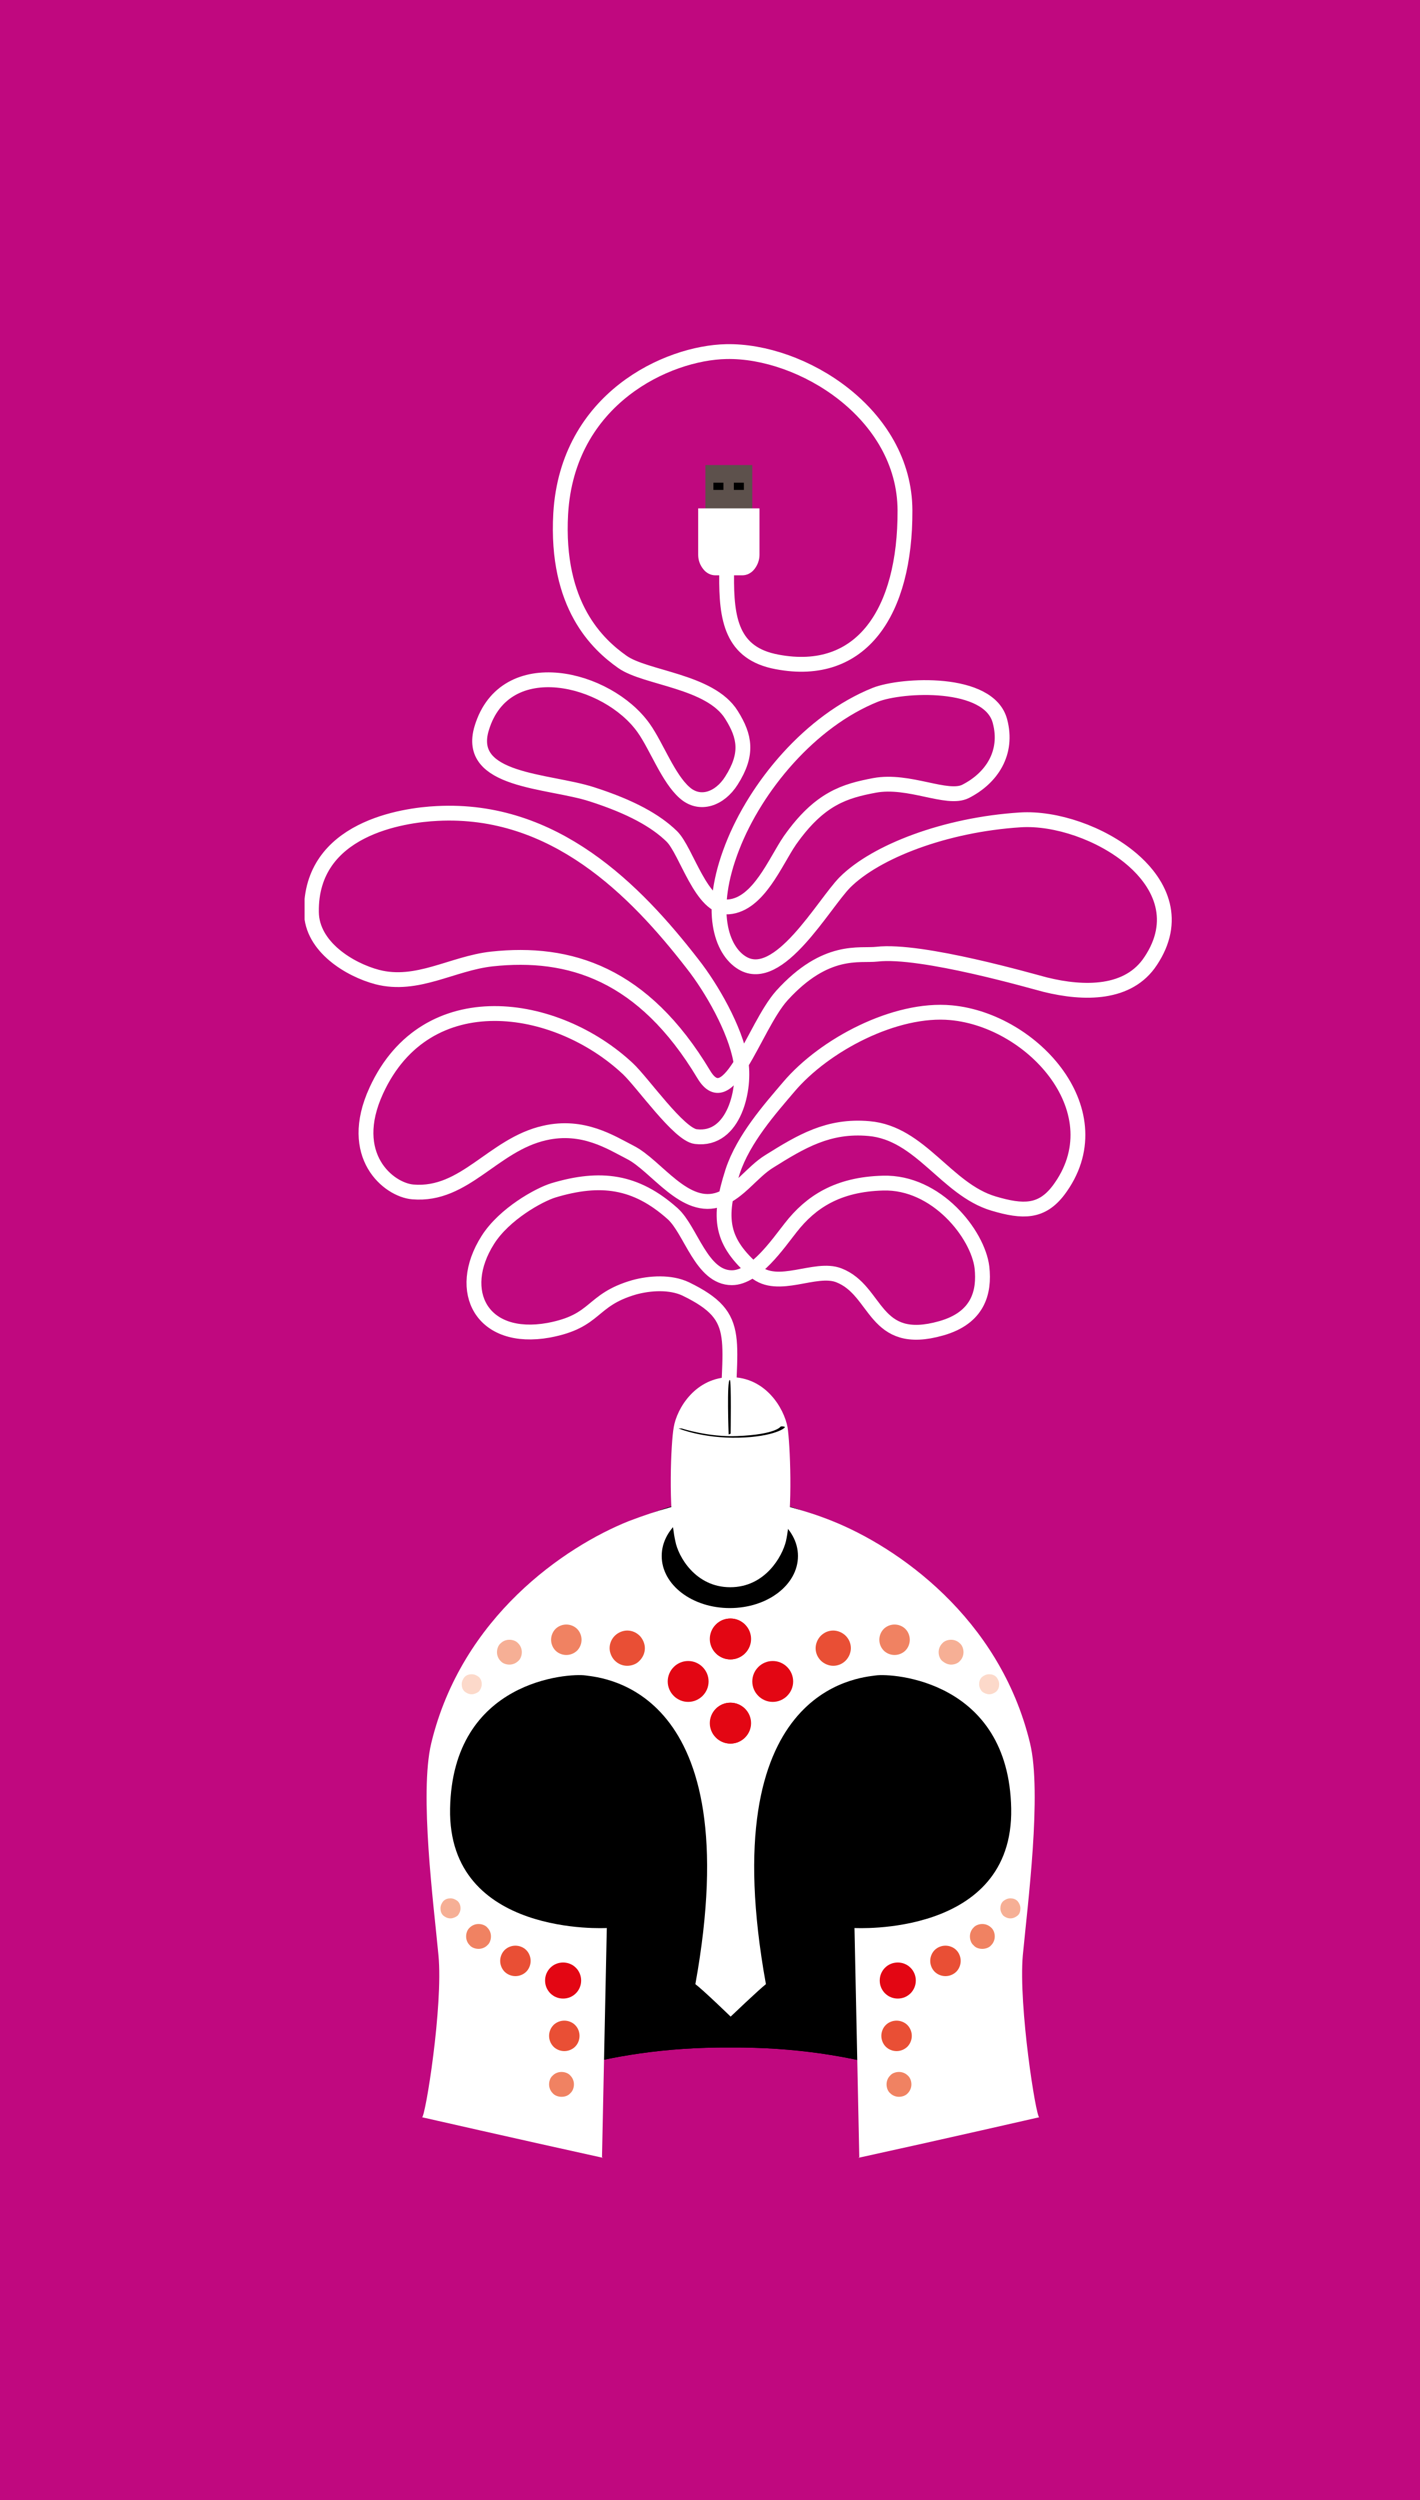 <!-- Generator: Adobe Illustrator 17.1.0, SVG Export Plug-In  -->
<svg version="1.1"
	 xmlns="http://www.w3.org/2000/svg" xmlns:xlink="http://www.w3.org/1999/xlink" xmlns:a="http://ns.adobe.com/AdobeSVGViewerExtensions/3.0/"
	 x="0px" y="0px" width="354.3px" height="623.6px" viewBox="0 0 354.3 623.6" enable-background="new 0 0 354.3 623.6"
	 xml:space="preserve">
<defs>
</defs>
<rect x="0" fill="#C0087F" width="354.3" height="623.6"/>
<g>
	<defs>
		<rect id="SVGID_1_" x="0" width="354.3" height="623.6"/>
	</defs>
	<clipPath id="SVGID_2_">
		<use xlink:href="#SVGID_1_"  overflow="visible"/>
	</clipPath>
	<g clip-path="url(#SVGID_2_)">
		<defs>
			<rect id="SVGID_3_" x="76" y="85.4" width="216.5" height="452.8"/>
		</defs>
		<clipPath id="SVGID_4_">
			<use xlink:href="#SVGID_3_"  overflow="visible"/>
		</clipPath>
		<path clip-path="url(#SVGID_4_)" fill-rule="evenodd" clip-rule="evenodd" d="M182.2,374.4c5.5,0,10.4,0,15.5,1.6
			c30.5,9.4,54.2,49.6,54.2,49.6c0,0,2.4,9.3,2.7,24.4c-4.7,30.1-0.5,77.1-1.1,76.8c-18.4-6.8-38.3-16.3-71.3-16.1
			c-33.1-0.2-52.9,9.3-71.3,16.1c-0.6,0.2,3.6-46.7-1.1-76.8c0.3-15.1,2.7-24.4,2.7-24.4s23.7-40.2,54.2-49.6
			C171.9,374.4,176.7,374.4,182.2,374.4"/>
		<path clip-path="url(#SVGID_4_)" fill-rule="evenodd" clip-rule="evenodd" d="M182.2,374.4c5.5,0,10.4,0,15.5,1.6
			c30.5,9.4,54.2,49.6,54.2,49.6c0,0,2.4,9.3,2.7,24.4c-4.7,30.1-0.5,77.1-1.1,76.8c-18.4-6.8-38.3-16.3-71.3-16.1
			c-33.1-0.2-52.9,9.3-71.3,16.1c-0.6,0.2,3.6-46.7-1.1-76.8c0.3-15.1,2.7-24.4,2.7-24.4s23.7-40.2,54.2-49.6
			C171.9,374.4,176.7,374.4,182.2,374.4"/>
		<path clip-path="url(#SVGID_4_)" fill-rule="evenodd" clip-rule="evenodd" fill="#FFFFFF" d="M259.3,528.1
			c-0.8,0.1-5.2-27.7-4.1-40.4c1.2-12.7,4.8-40.4,1.8-52.9c-7.6-31.5-33.3-49-49.3-55.4c-3.7-1.5-7-2.5-9.9-3.3
			c-5.2-1.6-10-1.6-15.5-1.6h0c-5.5,0-10.4,0-15.5,1.6c-2.9,0.8-6.2,1.9-9.9,3.3c-16,6.4-41.7,23.9-49.3,55.4
			c-3,12.6,0.6,40.2,1.8,52.9c1.2,12.7-3.3,40.5-4.1,40.4c-0.4-0.1,24.1,5.5,45.5,10.2l-0.6-0.2l1.2-57.2c0,0-39.7,2.3-39.1-29.8
			c0.6-32.1,29.7-33.8,33.8-33.2c4.1,0.6,40.8,3,27.4,77c2.1,1.6,8.8,8.1,8.8,8.1s6.8-6.5,8.8-8.1c-13.4-74,23.3-76.4,27.4-77
			c4.1-0.6,33.2,1.2,33.8,33.2c0.6,32.1-39.1,29.8-39.1,29.8l1.2,57.2l-0.6,0.2C235.3,533.6,259.7,528,259.3,528.1"/>
		<rect x="176" y="116" clip-path="url(#SVGID_4_)" fill="#5D514C" width="11.7" height="12.1"/>
		<path clip-path="url(#SVGID_4_)" fill-rule="evenodd" clip-rule="evenodd" fill="#FFFFFF" d="M178.5,143.5c-1.1,0-2.2-0.5-3-1.5
			c-0.8-1-1.3-2.2-1.3-3.6v-11.6h15.3v11.6c0,1.3-0.5,2.6-1.3,3.6c-0.8,1-1.9,1.5-3,1.5"/>
		<rect x="178" y="120.4" clip-path="url(#SVGID_4_)" width="2.5" height="1.8"/>
		<rect x="183.1" y="120.4" clip-path="url(#SVGID_4_)" width="2.5" height="1.8"/>
		<path clip-path="url(#SVGID_4_)" fill="none" stroke="#FFFFFF" stroke-width="3.7" stroke-miterlimit="10" d="M181.5,358.4
			c0-24.6,4.4-29.7-10.4-36.9c-3.8-1.8-8.9-1.5-12.9-0.4c-11,3.2-9.1,8.4-21.3,10.7c-16.7,3-23.3-9.7-15.2-22.5
			c4.1-6.5,12.8-11.3,16.4-12.4c11.7-3.5,20.5-2.4,29.7,5.8c4.6,4.1,7.2,16,14.8,16c5.8,0,11.6-8.6,14.7-12.5
			c5-6.4,11.7-10.8,23-11.1c13.4-0.4,23.7,12.8,24.7,21c0.7,6.3-1,12.6-10.1,15.2c-17.1,4.9-15.8-9.4-25.6-13.2
			c-5.9-2.3-15.2,3.9-20.9-1c-8.5-7.4-9.4-13.1-5.6-24.9c2.7-8.2,9.5-15.8,14-21.1c8.9-10.5,26.6-19.8,40.5-18.5
			c20.6,1.9,41.3,25,26.8,44.3c-4.2,5.5-8.8,5.5-16.2,3.3c-11.8-3.5-18.2-17.6-31.1-18.7c-10.1-0.9-16.9,3.2-24.9,8.2
			c-4.2,2.6-7.4,7.6-12.2,9.4c-8.8,3.3-15.9-8.4-22.5-11.7c-4.7-2.4-11.7-7-21.3-4.8c-12.9,2.9-19.9,15.8-32.9,14.7
			c-6-0.5-16.6-9-9.1-25.3c12.5-27.2,44.9-22.2,62.8-5.4c3.7,3.5,12.7,16.4,16.9,16.9c9.7,1.2,12.5-12.2,11.2-19
			c-1.4-7.8-7.2-18-12.1-24.2c-14.2-18.3-34.4-38.9-63.6-37.4c-8.5,0.4-31.7,3.7-31.4,24.6c0.1,8.7,9.6,14.4,16.4,16.2
			c10,2.6,18.7-3.4,28.6-4.5c19.4-2.1,37.8,3.6,52.9,28.8c6.3,10.5,12.5-11.9,19.5-19.7c11-12.1,19.4-9.8,23.7-10.3
			c11.1-1.3,39.2,6.9,42,7.6c9.7,2.4,20.8,2.5,26.3-5.9c13.2-19.8-15-36.3-32.5-35.2c-18.8,1.2-36.1,7.9-43.8,15.6
			c-5.4,5.5-16.5,25.6-25.6,20.1c-5.2-3.1-8.7-13-2.5-28.9c5.9-15.2,19.5-31.5,35.7-38c6.6-2.6,28.4-3.8,31.1,6.6
			c2.1,7.9-2.1,14.2-8.6,17.5c-4.6,2.3-14.1-3.1-22.7-1.5c-7.4,1.4-13.7,3.2-21.1,13.7c-3.6,5.2-7.8,16-15.3,16.6
			c-6.8,0.5-10.5-14-14.2-17.6c-3.9-3.8-10-7.3-20-10.5c-10.9-3.5-31.5-3.1-27.4-16.5c5.8-19.1,31.4-12.7,40.4,0
			c3.2,4.5,6.1,12.5,10.2,16.1c3.8,3.4,8.8,1.6,11.7-3c4.2-6.6,3.4-11,0-16.4c-5.3-8.5-21.4-9.1-27.2-13.2c-6.1-4.3-16.7-14-15.4-37
			c1.7-28.7,26.6-40.1,41.3-40.4c18.8-0.4,44.5,15.4,44.6,39.6c0.1,25.3-10.8,41.8-31.9,37.8c-11.4-2.1-12.7-10.7-12.6-21.7"/>
		<path clip-path="url(#SVGID_4_)" fill-rule="evenodd" clip-rule="evenodd" fill="#F6AF95" d="M127.1,415.2c-0.8,0-1.7-0.3-2.2-0.9
			c-0.6-0.6-0.9-1.4-0.9-2.2c0-0.8,0.3-1.7,0.9-2.2c0.6-0.6,1.4-0.9,2.2-0.9c0.8,0,1.7,0.3,2.2,0.9c0.6,0.6,0.9,1.4,0.9,2.2
			c0,0.8-0.3,1.7-0.9,2.2C128.8,414.8,128,415.2,127.1,415.2"/>
		<path clip-path="url(#SVGID_4_)" fill-rule="evenodd" clip-rule="evenodd" fill="#F08262" d="M141.3,412.8c-1,0-2-0.4-2.7-1.1
			c-0.7-0.7-1.1-1.7-1.1-2.7s0.4-2,1.1-2.7c0.7-0.7,1.7-1.1,2.7-1.1c1,0,2,0.4,2.7,1.1c0.7,0.7,1.1,1.7,1.1,2.7s-0.4,2-1.1,2.7
			C143.3,412.4,142.3,412.8,141.3,412.8"/>
		<path clip-path="url(#SVGID_4_)" fill-rule="evenodd" clip-rule="evenodd" fill="#E94F35" d="M156.5,415.5c-1.2,0-2.3-0.5-3.1-1.3
			c-0.8-0.8-1.3-2-1.3-3.1c0-1.2,0.5-2.3,1.3-3.1c0.8-0.8,2-1.3,3.1-1.3c1.2,0,2.3,0.5,3.1,1.3c0.8,0.8,1.3,2,1.3,3.1
			c0,1.2-0.5,2.3-1.3,3.1C158.9,415,157.7,415.5,156.5,415.5"/>
		<path clip-path="url(#SVGID_4_)" fill-rule="evenodd" clip-rule="evenodd" fill="#E30613" d="M176.8,419.4c0,2.8-2.3,5.1-5.1,5.1
			s-5.1-2.3-5.1-5.1c0-2.8,2.3-5.1,5.1-5.1S176.8,416.6,176.8,419.4"/>
		<path clip-path="url(#SVGID_4_)" fill-rule="evenodd" clip-rule="evenodd" fill="#E30613" d="M187.3,429.8c0,2.8-2.3,5.1-5.1,5.1
			c-2.8,0-5.1-2.3-5.1-5.1c0-2.8,2.3-5.1,5.1-5.1C185,424.7,187.3,427,187.3,429.8"/>
		<path clip-path="url(#SVGID_4_)" fill-rule="evenodd" clip-rule="evenodd" fill="#FCD9CA" d="M117.7,422.6c-0.7,0-1.3-0.3-1.8-0.7
			c-0.5-0.5-0.7-1.1-0.7-1.8c0-0.7,0.3-1.3,0.7-1.8c0.5-0.5,1.1-0.7,1.8-0.7c0.7,0,1.3,0.3,1.8,0.7c0.5,0.5,0.7,1.1,0.7,1.8
			c0,0.7-0.3,1.3-0.7,1.8C119,422.3,118.3,422.6,117.7,422.6"/>
		<path clip-path="url(#SVGID_4_)" fill-rule="evenodd" clip-rule="evenodd" fill="#F6AF95" d="M112.4,478.5c-0.7,0-1.3-0.3-1.8-0.7
			c-0.5-0.5-0.7-1.1-0.7-1.8c0-0.7,0.3-1.3,0.7-1.8c0.5-0.5,1.1-0.7,1.8-0.7c0.7,0,1.3,0.3,1.8,0.7c0.5,0.5,0.7,1.1,0.7,1.8
			c0,0.7-0.3,1.3-0.7,1.8C113.7,478.2,113,478.5,112.4,478.5"/>
		<path clip-path="url(#SVGID_4_)" fill-rule="evenodd" clip-rule="evenodd" fill="#F08262" d="M119.4,486.1c-0.8,0-1.7-0.3-2.2-0.9
			c-0.6-0.6-0.9-1.4-0.9-2.2c0-0.8,0.3-1.7,0.9-2.2c0.6-0.6,1.4-0.9,2.2-0.9c0.8,0,1.7,0.3,2.2,0.9c0.6,0.6,0.9,1.4,0.9,2.2
			c0,0.8-0.3,1.7-0.9,2.2C121,485.8,120.2,486.1,119.4,486.1"/>
		<path clip-path="url(#SVGID_4_)" fill-rule="evenodd" clip-rule="evenodd" fill="#E94F35" d="M128.6,492.9c-1,0-2-0.4-2.7-1.1
			c-0.7-0.7-1.1-1.7-1.1-2.7c0-1,0.4-2,1.1-2.7c0.7-0.7,1.7-1.1,2.7-1.1c1,0,2,0.4,2.7,1.1c0.7,0.7,1.1,1.7,1.1,2.7
			c0,1-0.4,2-1.1,2.7C130.6,492.5,129.6,492.9,128.6,492.9"/>
		<path clip-path="url(#SVGID_4_)" fill-rule="evenodd" clip-rule="evenodd" fill="#E30613" d="M145,494c0,2.5-2,4.5-4.5,4.5
			c-2.5,0-4.5-2-4.5-4.5s2-4.5,4.5-4.5C143,489.5,145,491.5,145,494"/>
		<path clip-path="url(#SVGID_4_)" fill-rule="evenodd" clip-rule="evenodd" fill="#E94F35" d="M140.8,511.6c-1,0-2-0.4-2.7-1.1
			c-0.7-0.7-1.1-1.7-1.1-2.7c0-1,0.4-2,1.1-2.7c0.7-0.7,1.7-1.1,2.7-1.1c1,0,2,0.4,2.7,1.1c0.7,0.7,1.1,1.7,1.1,2.7
			c0,1-0.4,2-1.1,2.7C142.8,511.2,141.8,511.6,140.8,511.6"/>
		<path clip-path="url(#SVGID_4_)" fill-rule="evenodd" clip-rule="evenodd" fill="#F08262" d="M140.1,523c-0.8,0-1.7-0.3-2.2-0.9
			c-0.6-0.6-0.9-1.4-0.9-2.2c0-0.8,0.3-1.7,0.9-2.2c0.6-0.6,1.4-0.9,2.2-0.9c0.8,0,1.7,0.3,2.2,0.9c0.6,0.6,0.9,1.4,0.9,2.2
			c0,0.8-0.3,1.7-0.9,2.2C141.8,522.7,141,523,140.1,523"/>
		<path clip-path="url(#SVGID_4_)" fill-rule="evenodd" clip-rule="evenodd" fill="#E30613" d="M187.3,408.8c0,2.8-2.3,5.1-5.1,5.1
			c-2.8,0-5.1-2.3-5.1-5.1c0-2.8,2.3-5.1,5.1-5.1C185,403.7,187.3,406,187.3,408.8"/>
		<path clip-path="url(#SVGID_4_)" fill-rule="evenodd" clip-rule="evenodd" fill="#F6AF95" d="M237.3,415.2c0.8,0,1.7-0.3,2.2-0.9
			c0.6-0.6,0.9-1.4,0.9-2.2c0-0.8-0.3-1.7-0.9-2.2c-0.6-0.6-1.4-0.9-2.2-0.9s-1.7,0.3-2.2,0.9c-0.6,0.6-0.9,1.4-0.9,2.2
			c0,0.8,0.3,1.7,0.9,2.2C235.7,414.8,236.5,415.2,237.3,415.2"/>
		<path clip-path="url(#SVGID_4_)" fill-rule="evenodd" clip-rule="evenodd" fill="#F08262" d="M223.2,412.8c1,0,2-0.4,2.7-1.1
			c0.7-0.7,1.1-1.7,1.1-2.7s-0.4-2-1.1-2.7c-0.7-0.7-1.7-1.1-2.7-1.1c-1,0-2,0.4-2.7,1.1c-0.7,0.7-1.1,1.7-1.1,2.7s0.4,2,1.1,2.7
			C221.2,412.4,222.2,412.8,223.2,412.8"/>
		<path clip-path="url(#SVGID_4_)" fill-rule="evenodd" clip-rule="evenodd" fill="#E94F35" d="M207.9,415.5c1.2,0,2.3-0.5,3.1-1.3
			c0.8-0.8,1.3-2,1.3-3.1c0-1.2-0.5-2.3-1.3-3.1c-0.8-0.8-2-1.3-3.1-1.3c-1.2,0-2.3,0.5-3.1,1.3c-0.8,0.8-1.3,2-1.3,3.1
			c0,1.2,0.5,2.3,1.3,3.1C205.6,415,206.8,415.5,207.9,415.5"/>
		<path clip-path="url(#SVGID_4_)" fill-rule="evenodd" clip-rule="evenodd" fill="#E30613" d="M187.7,419.4c0,2.8,2.3,5.1,5.1,5.1
			s5.1-2.3,5.1-5.1c0-2.8-2.3-5.1-5.1-5.1S187.7,416.6,187.7,419.4"/>
		<path clip-path="url(#SVGID_4_)" fill-rule="evenodd" clip-rule="evenodd" fill="#E30613" d="M177.2,429.8c0,2.8,2.3,5.1,5.1,5.1
			c2.8,0,5.1-2.3,5.1-5.1c0-2.8-2.3-5.1-5.1-5.1C179.4,424.7,177.2,427,177.2,429.8"/>
		<path clip-path="url(#SVGID_4_)" fill-rule="evenodd" clip-rule="evenodd" fill="#FCD9CA" d="M246.8,422.6c0.7,0,1.3-0.3,1.8-0.7
			c0.5-0.5,0.7-1.1,0.7-1.8c0-0.7-0.3-1.3-0.7-1.8c-0.5-0.5-1.1-0.7-1.8-0.7c-0.7,0-1.3,0.3-1.8,0.7c-0.5,0.5-0.7,1.1-0.7,1.8
			c0,0.7,0.3,1.3,0.7,1.8C245.5,422.3,246.2,422.6,246.8,422.6"/>
		<path clip-path="url(#SVGID_4_)" fill-rule="evenodd" clip-rule="evenodd" fill="#F6AF95" d="M252.1,478.5c0.7,0,1.3-0.3,1.8-0.7
			s0.7-1.1,0.7-1.8c0-0.7-0.3-1.3-0.7-1.8c-0.5-0.5-1.1-0.7-1.8-0.7c-0.7,0-1.3,0.3-1.8,0.7c-0.5,0.5-0.7,1.1-0.7,1.8
			c0,0.7,0.3,1.3,0.7,1.8C250.8,478.2,251.4,478.5,252.1,478.5"/>
		<path clip-path="url(#SVGID_4_)" fill-rule="evenodd" clip-rule="evenodd" fill="#F08262" d="M245.1,486.1c0.8,0,1.7-0.3,2.2-0.9
			c0.6-0.6,0.9-1.4,0.9-2.2c0-0.8-0.3-1.7-0.9-2.2c-0.6-0.6-1.4-0.9-2.2-0.9c-0.8,0-1.7,0.3-2.2,0.9c-0.6,0.6-0.9,1.4-0.9,2.2
			c0,0.8,0.3,1.7,0.9,2.2C243.4,485.8,244.2,486.1,245.1,486.1"/>
		<path clip-path="url(#SVGID_4_)" fill-rule="evenodd" clip-rule="evenodd" fill="#E94F35" d="M235.9,492.9c1,0,2-0.4,2.7-1.1
			c0.7-0.7,1.1-1.7,1.1-2.7c0-1-0.4-2-1.1-2.7c-0.7-0.7-1.7-1.1-2.7-1.1c-1,0-2,0.4-2.7,1.1c-0.7,0.7-1.1,1.7-1.1,2.7
			c0,1,0.4,2,1.1,2.7S234.9,492.9,235.9,492.9"/>
		<path clip-path="url(#SVGID_4_)" fill-rule="evenodd" clip-rule="evenodd" fill="#E30613" d="M219.5,494c0,2.5,2,4.5,4.5,4.5
			c2.5,0,4.5-2,4.5-4.5s-2-4.5-4.5-4.5C221.5,489.5,219.5,491.5,219.5,494"/>
		<path clip-path="url(#SVGID_4_)" fill-rule="evenodd" clip-rule="evenodd" fill="#E94F35" d="M223.7,511.6c1,0,2-0.4,2.7-1.1
			c0.7-0.7,1.1-1.7,1.1-2.7c0-1-0.4-2-1.1-2.7c-0.7-0.7-1.7-1.1-2.7-1.1c-1,0-2,0.4-2.7,1.1c-0.7,0.7-1.1,1.7-1.1,2.7
			c0,1,0.4,2,1.1,2.7C221.7,511.2,222.7,511.6,223.7,511.6"/>
		<path clip-path="url(#SVGID_4_)" fill-rule="evenodd" clip-rule="evenodd" fill="#F08262" d="M224.3,523c0.8,0,1.7-0.3,2.2-0.9
			c0.6-0.6,0.9-1.4,0.9-2.2c0-0.8-0.3-1.7-0.9-2.2c-0.6-0.6-1.4-0.9-2.2-0.9c-0.8,0-1.7,0.3-2.2,0.9c-0.6,0.6-0.9,1.4-0.9,2.2
			c0,0.8,0.3,1.7,0.9,2.2C222.7,522.7,223.5,523,224.3,523"/>
		<path clip-path="url(#SVGID_4_)" fill-rule="evenodd" clip-rule="evenodd" fill="#E30613" d="M177.2,408.8c0,2.8,2.3,5.1,5.1,5.1
			c2.8,0,5.1-2.3,5.1-5.1c0-2.8-2.3-5.1-5.1-5.1C179.4,403.7,177.2,406,177.2,408.8"/>
		<path clip-path="url(#SVGID_4_)" fill-rule="evenodd" clip-rule="evenodd" d="M199.1,388.1c0,7.2-7.6,13-17,13
			c-9.4,0-17-5.8-17-13c0-7.2,7.6-13,17-13C191.5,375.1,199.1,381,199.1,388.1"/>
		<path clip-path="url(#SVGID_4_)" fill="#FFFFFF" d="M182.2,395.9c8.7,0,13-7.7,13.9-11.5c1.8-8,1-24.6,0.4-28.4
			c-0.9-4.8-5.5-12.5-14.2-12.5c-8.7,0-13.4,7.7-14.2,12.5c-0.7,3.8-1.4,20.4,0.4,28.4C169.2,388.2,173.5,395.9,182.2,395.9"/>
		<path clip-path="url(#SVGID_4_)" fill-rule="evenodd" clip-rule="evenodd" d="M195.8,355.9c0.4,0.2-2.7,2.5-11.5,2.7
			c-9,0.2-15-2.3-15-2.3l0.8,0c0,0,6.7,2.2,13.8,1.9c9.8-0.4,10.9-2.4,10.9-2.4S195.4,355.7,195.8,355.9"/>
		<path clip-path="url(#SVGID_4_)" fill-rule="evenodd" clip-rule="evenodd" d="M182.3,357.6l-0.5,0.2c0,0-0.5-13.7,0.3-13.6
			C182.5,344.2,182.3,357.6,182.3,357.6"/>
	</g>
</g>
</svg>